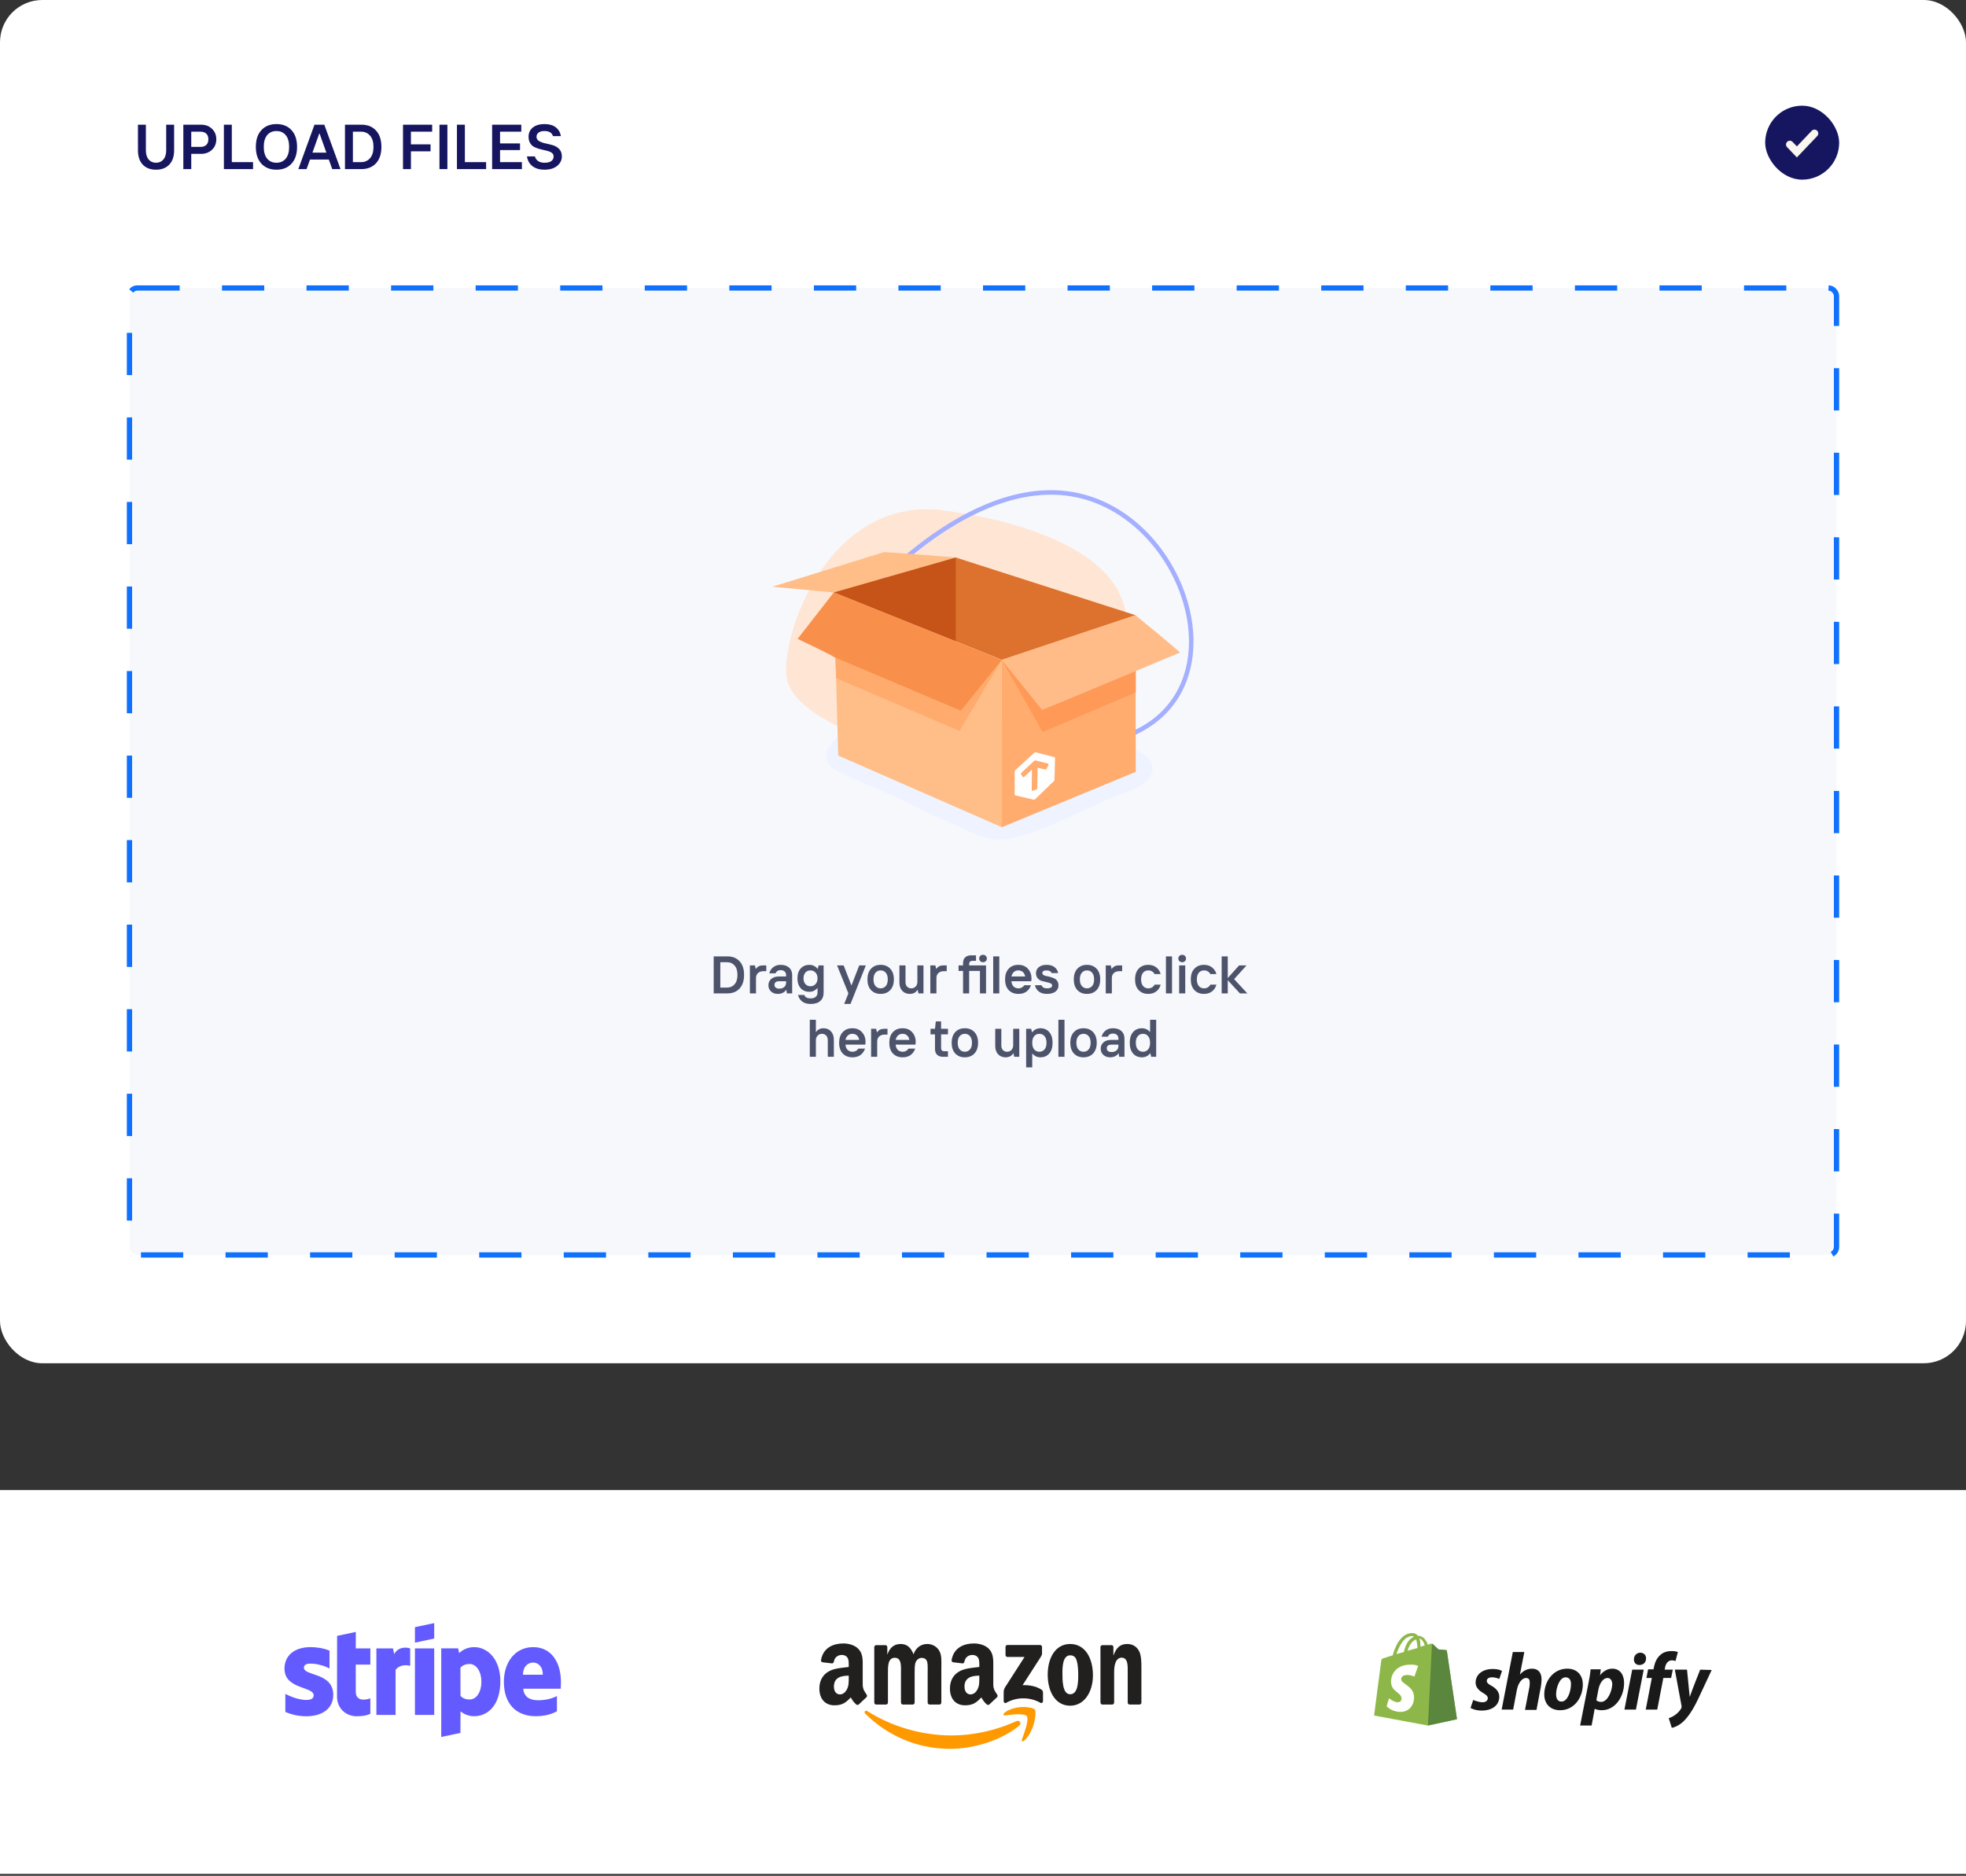 <svg width="372" height="355" viewBox="0 0 372 355" fill="none" xmlns="http://www.w3.org/2000/svg">
<rect x="0" y="0" width="372" height="355" fill="#333333" stroke="none"/>
<rect width="372" height="258" rx="8" fill="white"/>
<path d="M29.525 32.117C28.463 32.117 27.627 31.799 27.018 31.162C26.408 30.521 26.104 29.617 26.104 28.449V23.598H27.604V28.449C27.604 29.191 27.777 29.77 28.125 30.184C28.477 30.594 28.943 30.799 29.525 30.799C30.1 30.799 30.562 30.594 30.914 30.184C31.27 29.77 31.447 29.191 31.447 28.449V23.598H32.947V28.449C32.947 29.609 32.641 30.512 32.027 31.156C31.414 31.797 30.58 32.117 29.525 32.117ZM34.688 32V23.598H38.057C38.889 23.598 39.574 23.857 40.113 24.377C40.656 24.893 40.928 25.555 40.928 26.363C40.928 27.168 40.656 27.828 40.113 28.344C39.574 28.859 38.889 29.117 38.057 29.117H36.188V32H34.688ZM36.188 27.799H37.928C38.408 27.799 38.777 27.674 39.035 27.424C39.297 27.17 39.428 26.816 39.428 26.363C39.428 25.906 39.297 25.553 39.035 25.303C38.773 25.049 38.404 24.922 37.928 24.922H36.188V27.799ZM42.363 32V23.598H43.863V30.682H47.883V32H42.363ZM55.154 30.98C54.451 31.738 53.504 32.117 52.312 32.117C51.121 32.117 50.172 31.738 49.465 30.98C48.762 30.219 48.41 29.158 48.41 27.799C48.41 26.439 48.762 25.381 49.465 24.623C50.172 23.861 51.121 23.48 52.312 23.48C53.504 23.48 54.451 23.861 55.154 24.623C55.857 25.381 56.209 26.439 56.209 27.799C56.209 29.158 55.857 30.219 55.154 30.98ZM50.555 30.025C50.988 30.541 51.572 30.799 52.307 30.799C53.045 30.799 53.629 30.541 54.059 30.025C54.492 29.51 54.709 28.768 54.709 27.799C54.709 26.83 54.492 26.088 54.059 25.572C53.629 25.057 53.045 24.799 52.307 24.799C51.572 24.799 50.988 25.057 50.555 25.572C50.125 26.088 49.91 26.83 49.91 27.799C49.91 28.768 50.125 29.51 50.555 30.025ZM56.449 32L59.508 23.598H61.365L64.43 32H62.865L62.221 30.201H58.658L58.008 32H56.449ZM59.121 28.883H61.752L60.469 25.279H60.41L59.121 28.883ZM65.273 32V23.598H68.391C69.551 23.598 70.471 23.967 71.15 24.705C71.83 25.439 72.17 26.471 72.17 27.799C72.17 29.127 71.83 30.16 71.15 30.898C70.471 31.633 69.551 32 68.391 32H65.273ZM66.773 30.682H68.332C69.019 30.682 69.58 30.434 70.014 29.938C70.451 29.441 70.67 28.73 70.67 27.805C70.67 26.875 70.451 26.162 70.014 25.666C69.58 25.17 69.019 24.922 68.332 24.922H66.773V30.682ZM76.254 32V23.598H81.773V24.922H77.754V27.318H81.469V28.643H77.754V32H76.254ZM83.156 32V23.598H84.656V32H83.156ZM86.461 32V23.598H87.961V30.682H91.981V32H86.461ZM93.117 32V23.598H98.637V24.922H94.617V27.143H98.397V28.402H94.617V30.682H98.754V32H93.117ZM103.014 32.117C102.104 32.117 101.355 31.898 100.77 31.461C100.184 31.02 99.83 30.398 99.709 29.598H101.209C101.307 29.973 101.514 30.268 101.83 30.482C102.146 30.693 102.541 30.799 103.014 30.799C103.6 30.799 104.035 30.693 104.32 30.482C104.609 30.271 104.754 29.977 104.754 29.598C104.754 29.352 104.664 29.148 104.484 28.988C104.309 28.828 104.082 28.707 103.805 28.625C103.531 28.539 103.227 28.463 102.891 28.396C102.555 28.326 102.217 28.24 101.877 28.139C101.537 28.033 101.229 27.9 100.951 27.74C100.678 27.58 100.453 27.342 100.277 27.025C100.102 26.709 100.014 26.328 100.014 25.883C100.014 25.141 100.285 24.555 100.828 24.125C101.371 23.695 102.1 23.48 103.014 23.48C103.916 23.48 104.631 23.684 105.158 24.09C105.686 24.492 106.01 25.049 106.131 25.76H104.631C104.439 25.119 103.9 24.799 103.014 24.799C102.525 24.799 102.152 24.9 101.895 25.104C101.641 25.303 101.514 25.562 101.514 25.883C101.514 26.234 101.678 26.506 102.006 26.697C102.334 26.889 102.732 27.035 103.201 27.137C103.674 27.234 104.146 27.352 104.619 27.488C105.092 27.625 105.492 27.867 105.82 28.215C106.148 28.562 106.312 29.023 106.312 29.598C106.312 30.316 106.016 30.916 105.422 31.396C104.832 31.877 104.029 32.117 103.014 32.117Z" fill="#161660"/>
<rect x="334" y="20" width="14" height="14" rx="7" fill="#161660"/>
<path d="M338.664 27.35L339.997 28.75L343.331 25.25" stroke="#F9F7F0" stroke-width="1.44" stroke-linecap="round"/>
<rect x="24.5" y="54.5" width="323" height="183" rx="1.5" fill="#F7F8FC"/>
<rect x="24.5" y="54.5" width="323" height="183" rx="1.5" stroke="#1171FF" stroke-dasharray="8 8"/>
<g clip-path="url(#clip0_6335_60096)">
<path d="M165.866 140.451C165.866 140.451 150.919 135.836 149.006 128.921C147.094 122.007 156.093 93.542 178.704 96.619C201.315 99.695 222.759 109.771 208.585 130.107C194.411 150.442 172.194 140.649 165.866 140.451Z" fill="#FFE5D3"/>
<path d="M163.312 113.44C163.312 113.44 184.868 87.869 205.735 94.206C226.616 100.556 235.334 134.848 209.278 140.437" stroke="#A4B0FF" stroke-width="0.857" stroke-miterlimit="10"/>
<path d="M160.918 136.979C160.159 137.262 157.234 140.761 156.784 141.439C156.124 142.412 156.447 144.233 157.234 145.108C158.022 145.969 165.095 148.932 166.177 149.37C170.607 151.162 175.866 154.168 180.309 155.946C183.276 157.146 186.384 159.192 189.576 158.895C191.361 158.74 194.258 157.95 195.931 157.329C202.189 155.029 207.251 152.065 213.522 149.751C215.674 148.961 218.247 147.549 218.078 145.249C217.909 143.104 215.449 142.046 213.382 141.467C205.845 139.407 196.62 136.09 188.76 136.231C181.364 136.358 167.78 134.397 160.918 136.979Z" fill="#EEF3FF"/>
<path d="M157.772 112.128L180.847 105.509L214.862 116.432L189.565 124.885L157.772 112.128Z" fill="#DD722F"/>
<path d="M157.825 112.128L146.14 111.041L167.218 104.507C167.513 104.409 180.843 105.509 180.843 105.509L157.825 112.128Z" fill="#FFBD88"/>
<path d="M180.847 105.509V121.385L157.772 112.128L180.847 105.509Z" fill="#C65318"/>
<path d="M189.565 124.885V156.553L158.602 142.991L157.772 112.128L189.565 124.885Z" fill="#FFBE87"/>
<path d="M189.562 124.885V156.553L214.9 146.068L214.858 116.432L189.562 124.885Z" fill="#FFAC6E"/>
<path d="M158.199 128.343L181.569 138.334L189.556 124.885L157.89 119.325L158.199 128.343Z" fill="#FFAB6E"/>
<path d="M157.769 112.128L150.921 120.906C157.684 124.109 157.727 124.293 157.867 124.363L181.645 134.425C181.744 134.467 181.856 134.439 181.926 134.355L189.548 124.899L157.769 112.128Z" fill="#F88F4A"/>
<path d="M189.562 124.885L197.281 138.532L214.914 131.038L214.9 121.696L189.562 124.885Z" fill="#FF9957"/>
<path d="M214.856 116.432C214.856 116.432 223.42 123.432 223.251 123.502C223.251 123.502 197.238 134.425 197.167 134.34L189.546 124.885L214.856 116.432Z" fill="#FFBC88"/>
<path d="M199.494 143.288L195.95 142.37C195.88 142.356 195.782 142.384 195.711 142.455L192.126 145.743C192.055 145.814 191.999 145.912 191.999 146.011V150.344C191.999 150.428 192.041 150.499 192.126 150.527L195.613 151.346C195.683 151.36 195.782 151.331 195.852 151.261L199.395 147.846C199.466 147.775 199.522 147.676 199.522 147.592L199.634 143.457C199.62 143.372 199.578 143.302 199.494 143.288ZM198.369 144.812L198.074 145.418C198.003 145.56 197.863 145.644 197.736 145.63L196.33 145.277L196.274 149.102C196.274 149.243 196.161 149.384 196.035 149.44L195.458 149.652C195.332 149.694 195.219 149.624 195.219 149.497L195.261 145.644L193.841 146.985C193.729 147.098 193.574 147.098 193.518 147.013L193.222 146.59C193.152 146.491 193.194 146.322 193.307 146.209L195.683 143.993C195.753 143.923 195.852 143.894 195.922 143.908L198.27 144.501C198.397 144.529 198.439 144.671 198.369 144.812Z" fill="white"/>
</g>
<path d="M135.043 188V180.998H137.641C138.607 180.998 139.374 181.306 139.94 181.921C140.507 182.533 140.79 183.392 140.79 184.499C140.79 185.606 140.507 186.467 139.94 187.082C139.374 187.694 138.607 188 137.641 188H135.043ZM136.293 186.901H137.592C138.165 186.901 138.632 186.695 138.993 186.281C139.358 185.868 139.54 185.275 139.54 184.504C139.54 183.729 139.358 183.135 138.993 182.722C138.632 182.308 138.165 182.102 137.592 182.102H136.293V186.901ZM141.894 188V182.702H142.846L142.992 183.352H143.046C143.332 182.919 143.765 182.702 144.345 182.702H144.994V183.801H144.442C144.016 183.801 143.676 183.918 143.422 184.152C143.171 184.383 143.046 184.699 143.046 185.1V188H141.894ZM147.445 187.102C147.846 187.102 148.161 186.999 148.393 186.794C148.627 186.586 148.744 186.304 148.744 185.949V185.7H147.445C146.846 185.7 146.545 185.933 146.542 186.398C146.542 186.604 146.618 186.773 146.771 186.906C146.928 187.036 147.152 187.102 147.445 187.102ZM147.191 188.098C146.651 188.098 146.216 187.943 145.888 187.634C145.559 187.325 145.395 186.931 145.395 186.452C145.395 185.98 145.57 185.588 145.922 185.275C146.277 184.96 146.767 184.802 147.392 184.802H148.744V184.548C148.744 184.248 148.65 184.016 148.461 183.85C148.275 183.684 148.02 183.601 147.694 183.601C147.44 183.601 147.232 183.659 147.069 183.776C146.907 183.894 146.798 184.035 146.742 184.201H145.561C145.681 183.729 145.928 183.345 146.303 183.049C146.677 182.749 147.141 182.6 147.694 182.6C148.388 182.6 148.926 182.774 149.311 183.122C149.698 183.467 149.892 183.942 149.892 184.548V188H148.891L148.793 187.351H148.744C148.63 187.549 148.435 187.723 148.158 187.873C147.882 188.023 147.559 188.098 147.191 188.098ZM153.393 190.002C152.12 190.002 151.319 189.434 150.99 188.298H152.191C152.338 188.731 152.738 188.949 153.393 188.952C153.793 188.952 154.109 188.854 154.34 188.659C154.574 188.467 154.691 188.197 154.691 187.849V186.999H154.643C154.503 187.191 154.299 187.357 154.032 187.497C153.765 187.634 153.469 187.702 153.144 187.702C152.476 187.702 151.934 187.479 151.518 187.033C151.101 186.584 150.893 185.957 150.893 185.153C150.893 184.346 151.101 183.719 151.518 183.273C151.934 182.824 152.476 182.6 153.144 182.6C153.476 182.6 153.777 182.67 154.047 182.81C154.317 182.95 154.532 183.13 154.691 183.352H154.74L154.892 182.702H155.844V187.849C155.844 188.529 155.634 189.058 155.214 189.436C154.794 189.813 154.187 190.002 153.393 190.002ZM153.354 186.652C153.734 186.652 154.052 186.517 154.306 186.247C154.563 185.977 154.691 185.612 154.691 185.153C154.691 184.691 154.563 184.325 154.306 184.055C154.049 183.785 153.726 183.649 153.339 183.649C152.955 183.649 152.642 183.783 152.401 184.05C152.16 184.317 152.04 184.685 152.04 185.153C152.04 185.619 152.162 185.985 152.406 186.252C152.65 186.519 152.966 186.652 153.354 186.652ZM159.73 190.002L160.531 188L158.383 182.702H159.633L161.083 186.452H161.132L162.582 182.702H163.832L160.932 190.002H159.73ZM168.451 187.37C167.999 187.855 167.392 188.098 166.63 188.098C165.871 188.098 165.266 187.855 164.813 187.37C164.361 186.882 164.135 186.208 164.135 185.349C164.135 184.489 164.361 183.817 164.813 183.332C165.266 182.844 165.871 182.6 166.63 182.6C167.392 182.6 167.999 182.844 168.451 183.332C168.907 183.817 169.135 184.489 169.135 185.349C169.135 186.208 168.907 186.882 168.451 187.37ZM165.663 186.613C165.917 186.903 166.241 187.048 166.635 187.048C167.029 187.048 167.351 186.903 167.602 186.613C167.855 186.324 167.982 185.902 167.982 185.349C167.982 184.795 167.855 184.374 167.602 184.084C167.351 183.794 167.029 183.649 166.635 183.649C166.241 183.649 165.917 183.794 165.663 184.084C165.409 184.374 165.282 184.795 165.282 185.349C165.282 185.902 165.409 186.324 165.663 186.613ZM172.133 188.098C171.553 188.098 171.083 187.902 170.722 187.512C170.364 187.118 170.185 186.597 170.185 185.949V182.702H171.337V185.852C171.337 186.226 171.438 186.519 171.64 186.73C171.845 186.942 172.11 187.048 172.436 187.048C172.774 187.048 173.049 186.932 173.261 186.701C173.476 186.467 173.583 186.177 173.583 185.832V182.702H174.735V188H173.783L173.637 187.351H173.583C173.284 187.849 172.8 188.098 172.133 188.098ZM176.034 188V182.702H176.986L177.133 183.352H177.187C177.473 182.919 177.906 182.702 178.485 182.702H179.135V183.801H178.583C178.157 183.801 177.816 183.918 177.562 184.152C177.312 184.383 177.187 184.699 177.187 185.1V188H176.034ZM182.226 188V183.752H181.376V182.702H182.226V182.248C182.226 181.796 182.361 181.441 182.631 181.184C182.901 180.926 183.282 180.798 183.773 180.798H184.677V181.848H183.925C183.759 181.848 183.625 181.901 183.524 182.009C183.427 182.116 183.378 182.246 183.378 182.399V182.702H186.576V188H185.424V183.752H183.378V188H182.226ZM185.995 182.102C185.79 182.102 185.619 182.035 185.482 181.901C185.346 181.768 185.277 181.602 185.277 181.403C185.277 181.201 185.346 181.034 185.482 180.9C185.619 180.767 185.79 180.7 185.995 180.7C186.21 180.7 186.386 180.767 186.522 180.9C186.659 181.034 186.728 181.201 186.728 181.403C186.728 181.602 186.659 181.768 186.522 181.901C186.386 182.035 186.21 182.102 185.995 182.102ZM187.929 188V180.998H189.081V188H187.929ZM192.719 188.098C191.938 188.098 191.319 187.857 190.863 187.375C190.408 186.893 190.18 186.218 190.18 185.349C190.18 184.489 190.406 183.817 190.858 183.332C191.311 182.844 191.918 182.6 192.68 182.6C193.454 182.6 194.065 182.85 194.511 183.352C194.957 183.85 195.18 184.466 195.18 185.202L195.131 185.7H191.381C191.407 186.107 191.539 186.434 191.776 186.682C192.017 186.926 192.335 187.048 192.729 187.048C193.174 187.048 193.541 186.849 193.827 186.452H195.077C194.918 186.94 194.639 187.338 194.242 187.644C193.845 187.946 193.337 188.098 192.719 188.098ZM191.381 184.802H193.979C193.926 184.463 193.786 184.187 193.559 183.972C193.334 183.757 193.041 183.649 192.68 183.649C192.341 183.649 192.06 183.752 191.835 183.957C191.614 184.159 191.462 184.44 191.381 184.802ZM198.08 188.098C197.452 188.098 196.946 187.948 196.562 187.648C196.181 187.349 195.937 186.95 195.829 186.452H197.079C197.131 186.631 197.243 186.776 197.416 186.887C197.592 186.994 197.813 187.048 198.08 187.048C198.747 187.048 199.081 186.866 199.081 186.501C199.081 186.322 198.975 186.185 198.764 186.091C198.555 185.996 198.303 185.922 198.007 185.866C197.711 185.808 197.411 185.734 197.108 185.646C196.809 185.555 196.553 185.384 196.342 185.134C196.133 184.883 196.029 184.556 196.029 184.152C196.029 183.706 196.205 183.337 196.557 183.044C196.911 182.748 197.401 182.6 198.026 182.6C198.655 182.6 199.153 182.74 199.521 183.02C199.888 183.299 200.124 183.677 200.229 184.152H198.979C198.845 183.82 198.529 183.653 198.031 183.649C197.497 183.649 197.23 183.817 197.23 184.152C197.23 184.305 197.305 184.431 197.455 184.528C197.605 184.623 197.792 184.689 198.017 184.729C198.244 184.764 198.49 184.821 198.754 184.899C199.018 184.974 199.262 185.062 199.486 185.163C199.714 185.261 199.903 185.425 200.053 185.656C200.206 185.884 200.282 186.166 200.282 186.501C200.282 186.973 200.095 187.357 199.721 187.653C199.346 187.95 198.799 188.098 198.08 188.098ZM207.494 187.37C207.042 187.855 206.435 188.098 205.673 188.098C204.914 188.098 204.309 187.855 203.856 187.37C203.404 186.882 203.178 186.208 203.178 185.349C203.178 184.489 203.404 183.817 203.856 183.332C204.309 182.844 204.914 182.6 205.673 182.6C206.435 182.6 207.042 182.844 207.494 183.332C207.95 183.817 208.178 184.489 208.178 185.349C208.178 186.208 207.95 186.882 207.494 187.37ZM204.706 186.613C204.96 186.903 205.284 187.048 205.678 187.048C206.072 187.048 206.394 186.903 206.645 186.613C206.898 186.324 207.025 185.902 207.025 185.349C207.025 184.795 206.898 184.374 206.645 184.084C206.394 183.794 206.072 183.649 205.678 183.649C205.284 183.649 204.96 183.794 204.706 184.084C204.452 184.374 204.325 184.795 204.325 185.349C204.325 185.902 204.452 186.324 204.706 186.613ZM209.228 188V182.702H210.18L210.326 183.352H210.38C210.666 182.919 211.099 182.702 211.679 182.702H212.328V183.801H211.776C211.35 183.801 211.01 183.918 210.756 184.152C210.505 184.383 210.38 184.699 210.38 185.1V188H209.228ZM217.27 188.098C216.511 188.098 215.904 187.855 215.448 187.37C214.996 186.882 214.77 186.208 214.77 185.349C214.77 184.489 214.996 183.817 215.448 183.332C215.901 182.844 216.508 182.6 217.27 182.6C217.888 182.6 218.401 182.766 218.808 183.098C219.215 183.426 219.485 183.843 219.618 184.348H218.471C218.21 183.882 217.81 183.649 217.27 183.649C216.863 183.649 216.535 183.798 216.288 184.094C216.041 184.39 215.917 184.808 215.917 185.349C215.917 185.889 216.041 186.307 216.288 186.604C216.535 186.9 216.863 187.048 217.27 187.048C217.81 187.048 218.21 186.815 218.471 186.35H219.618C219.485 186.857 219.215 187.276 218.808 187.604C218.401 187.933 217.888 188.098 217.27 188.098ZM220.614 188V180.998H221.767V188H220.614ZM223.114 188V182.702H224.267V188H223.114ZM223.686 182.102C223.48 182.102 223.308 182.035 223.168 181.901C223.031 181.768 222.963 181.602 222.963 181.403C222.963 181.201 223.031 181.034 223.168 180.9C223.305 180.767 223.477 180.7 223.686 180.7C223.9 180.7 224.075 180.767 224.208 180.9C224.345 181.034 224.413 181.201 224.413 181.403C224.413 181.602 224.345 181.768 224.208 181.901C224.075 182.035 223.9 182.102 223.686 182.102ZM227.816 188.098C227.058 188.098 226.451 187.855 225.995 187.37C225.543 186.882 225.316 186.208 225.316 185.349C225.316 184.489 225.543 183.817 225.995 183.332C226.448 182.844 227.055 182.6 227.816 182.6C228.435 182.6 228.948 182.766 229.354 183.098C229.761 183.426 230.032 183.843 230.165 184.348H229.018C228.757 183.882 228.357 183.649 227.816 183.649C227.41 183.649 227.082 183.798 226.835 184.094C226.588 184.39 226.464 184.808 226.464 185.349C226.464 185.889 226.588 186.307 226.835 186.604C227.082 186.9 227.41 187.048 227.816 187.048C228.357 187.048 228.757 186.815 229.018 186.35H230.165C230.032 186.857 229.761 187.276 229.354 187.604C228.948 187.933 228.435 188.098 227.816 188.098ZM231.161 188V180.998H232.313V185.1L234.462 182.702H235.863L233.515 185.3L236.015 188H234.613L232.313 185.5V188H231.161ZM153.227 200V192.998H154.379V195.298H154.428C154.74 194.832 155.207 194.6 155.829 194.6C156.409 194.6 156.877 194.797 157.235 195.19C157.597 195.584 157.777 196.104 157.777 196.748V200H156.63V196.851C156.63 196.476 156.527 196.183 156.322 195.972C156.12 195.757 155.855 195.649 155.526 195.649C155.188 195.649 154.911 195.767 154.696 196.001C154.485 196.232 154.379 196.522 154.379 196.87V200H153.227ZM161.317 200.098C160.536 200.098 159.918 199.857 159.462 199.375C159.006 198.893 158.778 198.218 158.778 197.349C158.778 196.489 159.005 195.817 159.457 195.332C159.91 194.844 160.517 194.6 161.278 194.6C162.053 194.6 162.663 194.85 163.109 195.352C163.555 195.85 163.778 196.466 163.778 197.202L163.729 197.7H159.979C160.006 198.107 160.137 198.434 160.375 198.682C160.616 198.926 160.933 199.048 161.327 199.048C161.773 199.048 162.139 198.849 162.426 198.452H163.676C163.516 198.94 163.238 199.338 162.841 199.644C162.444 199.946 161.936 200.098 161.317 200.098ZM159.979 196.802H162.577C162.525 196.463 162.385 196.187 162.157 195.972C161.933 195.757 161.64 195.649 161.278 195.649C160.94 195.649 160.658 195.752 160.434 195.957C160.212 196.159 160.061 196.44 159.979 196.802ZM164.828 200V194.702H165.78L165.927 195.352H165.98C166.267 194.919 166.7 194.702 167.279 194.702H167.929V195.801H167.377C166.951 195.801 166.61 195.918 166.356 196.152C166.106 196.383 165.98 196.699 165.98 197.1V200H164.828ZM170.81 200.098C170.028 200.098 169.41 199.857 168.954 199.375C168.498 198.893 168.271 198.218 168.271 197.349C168.271 196.489 168.497 195.817 168.949 195.332C169.402 194.844 170.009 194.6 170.771 194.6C171.545 194.6 172.156 194.85 172.602 195.352C173.048 195.85 173.271 196.466 173.271 197.202L173.222 197.7H169.472C169.498 198.107 169.63 198.434 169.867 198.682C170.108 198.926 170.425 199.048 170.819 199.048C171.265 199.048 171.632 198.849 171.918 198.452H173.168C173.008 198.94 172.73 199.338 172.333 199.644C171.936 199.946 171.428 200.098 170.81 200.098ZM169.472 196.802H172.069C172.017 196.463 171.877 196.187 171.649 195.972C171.425 195.757 171.132 195.649 170.771 195.649C170.432 195.649 170.15 195.752 169.926 195.957C169.704 196.159 169.553 196.44 169.472 196.802ZM178.417 200C177.945 200 177.577 199.871 177.313 199.614C177.05 199.357 176.918 199.002 176.918 198.55V195.752H176.068V194.702H176.918L177.069 193.301H178.07V194.702H179.369V195.752H178.07V198.398C178.07 198.551 178.119 198.682 178.217 198.789C178.318 198.896 178.451 198.95 178.617 198.95H179.369V200H178.417ZM184.384 199.37C183.931 199.855 183.324 200.098 182.562 200.098C181.804 200.098 181.199 199.855 180.746 199.37C180.294 198.882 180.067 198.208 180.067 197.349C180.067 196.489 180.294 195.817 180.746 195.332C181.199 194.844 181.804 194.6 182.562 194.6C183.324 194.6 183.931 194.844 184.384 195.332C184.84 195.817 185.067 196.489 185.067 197.349C185.067 198.208 184.84 198.882 184.384 199.37ZM181.596 198.613C181.85 198.903 182.174 199.048 182.567 199.048C182.961 199.048 183.284 198.903 183.534 198.613C183.788 198.324 183.915 197.902 183.915 197.349C183.915 196.795 183.788 196.374 183.534 196.084C183.284 195.794 182.961 195.649 182.567 195.649C182.174 195.649 181.85 195.794 181.596 196.084C181.342 196.374 181.215 196.795 181.215 197.349C181.215 197.902 181.342 198.324 181.596 198.613ZM190.263 200.098C189.683 200.098 189.213 199.902 188.852 199.512C188.493 199.118 188.314 198.597 188.314 197.949V194.702H189.467V197.852C189.467 198.226 189.568 198.519 189.77 198.73C189.975 198.942 190.24 199.048 190.565 199.048C190.904 199.048 191.179 198.932 191.391 198.701C191.605 198.467 191.713 198.177 191.713 197.832V194.702H192.865V200H191.913L191.767 199.351H191.713C191.413 199.849 190.93 200.098 190.263 200.098ZM194.164 202.002V194.702H195.116L195.263 195.352H195.316C195.476 195.13 195.691 194.95 195.961 194.81C196.231 194.67 196.532 194.6 196.864 194.6C197.558 194.6 198.114 194.84 198.534 195.322C198.954 195.801 199.164 196.478 199.164 197.354C199.164 198.226 198.954 198.901 198.534 199.38C198.114 199.858 197.558 200.098 196.864 200.098C196.526 200.098 196.221 200.026 195.951 199.883C195.681 199.74 195.486 199.578 195.365 199.399H195.316V202.002H194.164ZM195.692 198.613C195.946 198.903 196.27 199.048 196.664 199.048C197.058 199.048 197.382 198.903 197.636 198.613C197.89 198.324 198.017 197.902 198.017 197.349C198.017 196.795 197.89 196.374 197.636 196.084C197.382 195.794 197.058 195.649 196.664 195.649C196.27 195.649 195.946 195.794 195.692 196.084C195.442 196.374 195.316 196.795 195.316 197.349C195.316 197.902 195.442 198.324 195.692 198.613ZM200.268 200V192.998H201.42V200H200.268ZM206.835 199.37C206.382 199.855 205.775 200.098 205.014 200.098C204.255 200.098 203.65 199.855 203.197 199.37C202.745 198.882 202.519 198.208 202.519 197.349C202.519 196.489 202.745 195.817 203.197 195.332C203.65 194.844 204.255 194.6 205.014 194.6C205.775 194.6 206.382 194.844 206.835 195.332C207.291 195.817 207.519 196.489 207.519 197.349C207.519 198.208 207.291 198.882 206.835 199.37ZM204.047 198.613C204.301 198.903 204.625 199.048 205.019 199.048C205.412 199.048 205.735 198.903 205.985 198.613C206.239 198.324 206.366 197.902 206.366 197.349C206.366 196.795 206.239 196.374 205.985 196.084C205.735 195.794 205.412 195.649 205.019 195.649C204.625 195.649 204.301 195.794 204.047 196.084C203.793 196.374 203.666 196.795 203.666 197.349C203.666 197.902 203.793 198.324 204.047 198.613ZM210.321 199.102C210.722 199.102 211.037 198.999 211.269 198.794C211.503 198.586 211.62 198.304 211.62 197.949V197.7H210.321C209.722 197.7 209.421 197.933 209.418 198.398C209.418 198.604 209.494 198.773 209.647 198.906C209.804 199.036 210.028 199.102 210.321 199.102ZM210.067 200.098C209.527 200.098 209.092 199.943 208.764 199.634C208.435 199.325 208.271 198.931 208.271 198.452C208.271 197.98 208.446 197.588 208.798 197.275C209.153 196.96 209.643 196.802 210.268 196.802H211.62V196.548C211.62 196.248 211.526 196.016 211.337 195.85C211.151 195.684 210.896 195.601 210.57 195.601C210.316 195.601 210.108 195.659 209.945 195.776C209.783 195.894 209.674 196.035 209.618 196.201H208.437C208.557 195.729 208.804 195.345 209.179 195.049C209.553 194.749 210.017 194.6 210.57 194.6C211.264 194.6 211.802 194.774 212.187 195.122C212.574 195.467 212.768 195.942 212.768 196.548V200H211.767L211.669 199.351H211.62C211.506 199.549 211.311 199.723 211.034 199.873C210.757 200.023 210.435 200.098 210.067 200.098ZM215.297 198.613C215.551 198.903 215.875 199.048 216.269 199.048C216.662 199.048 216.985 198.903 217.235 198.613C217.489 198.324 217.616 197.902 217.616 197.349C217.616 196.795 217.489 196.374 217.235 196.084C216.985 195.794 216.662 195.649 216.269 195.649C215.875 195.649 215.551 195.794 215.297 196.084C215.043 196.374 214.916 196.795 214.916 197.349C214.916 197.902 215.043 198.324 215.297 198.613ZM216.068 200.098C215.375 200.098 214.818 199.858 214.398 199.38C213.979 198.901 213.769 198.226 213.769 197.354C213.769 196.478 213.979 195.801 214.398 195.322C214.818 194.84 215.375 194.6 216.068 194.6C216.407 194.6 216.711 194.671 216.981 194.814C217.252 194.958 217.447 195.119 217.567 195.298H217.616V192.998H218.769V200H217.816L217.67 199.351H217.616C217.457 199.572 217.242 199.753 216.972 199.893C216.701 200.029 216.4 200.098 216.068 200.098Z" fill="#4C536B"/>
<rect width="372" height="72.64" transform="translate(0 282)" fill="white"/>
<g clip-path="url(#clip1_6335_60096)">
<rect x="48" y="294" width="64" height="48.64" rx="1.695" fill="white"/>
<path fill-rule="evenodd" clip-rule="evenodd" d="M106.138 318.309C106.138 314.627 104.336 311.722 100.892 311.722C97.434 311.722 95.342 314.627 95.342 318.28C95.342 322.609 97.812 324.795 101.357 324.795C103.086 324.795 104.394 324.407 105.382 323.86V320.984C104.394 321.473 103.261 321.775 101.822 321.775C100.413 321.775 99.163 321.286 99.003 319.589H106.108C106.108 319.402 106.138 318.654 106.138 318.309ZM98.96 316.942C98.96 315.317 99.962 314.641 100.878 314.641C101.764 314.641 102.708 315.317 102.708 316.942H98.96Z" fill="#635BFF"/>
<path fill-rule="evenodd" clip-rule="evenodd" d="M89.723 311.722C88.299 311.722 87.383 312.383 86.875 312.844L86.686 311.952H83.489V328.721L87.122 327.959L87.136 323.889C87.659 324.263 88.429 324.795 89.708 324.795C92.309 324.795 94.677 322.724 94.677 318.165C94.663 313.994 92.265 311.722 89.723 311.722ZM88.851 321.631C87.993 321.631 87.485 321.329 87.136 320.955L87.122 315.619C87.499 315.202 88.023 314.915 88.851 314.915C90.173 314.915 91.088 316.382 91.088 318.266C91.088 320.193 90.188 321.631 88.851 321.631Z" fill="#635BFF"/>
<path fill-rule="evenodd" clip-rule="evenodd" d="M78.512 310.873L82.159 310.097V307.177L78.512 307.939V310.873Z" fill="#635BFF"/>
<path d="M82.159 311.967H78.512V324.551H82.159V311.967Z" fill="#635BFF"/>
<path fill-rule="evenodd" clip-rule="evenodd" d="M74.59 313.031L74.358 311.966H71.219V324.551H74.852V316.022C75.709 314.915 77.162 315.116 77.612 315.274V311.966C77.147 311.794 75.447 311.477 74.59 313.031Z" fill="#635BFF"/>
<path fill-rule="evenodd" clip-rule="evenodd" d="M67.33 308.845L63.785 309.593L63.77 321.113C63.77 323.242 65.383 324.81 67.533 324.81C68.725 324.81 69.597 324.594 70.076 324.335V321.415C69.611 321.602 67.315 322.264 67.315 320.135V315.03H70.076V311.966H67.315L67.33 308.845Z" fill="#635BFF"/>
<path fill-rule="evenodd" clip-rule="evenodd" d="M57.508 315.619C57.508 315.058 57.973 314.843 58.743 314.843C59.847 314.843 61.242 315.173 62.347 315.763V312.383C61.141 311.909 59.949 311.722 58.743 311.722C55.794 311.722 53.832 313.246 53.832 315.792C53.832 319.761 59.353 319.128 59.353 320.84C59.353 321.501 58.772 321.717 57.959 321.717C56.752 321.717 55.212 321.228 53.992 320.567V323.99C55.343 324.565 56.709 324.809 57.959 324.809C60.981 324.809 63.059 323.328 63.059 320.754C63.044 316.468 57.508 317.23 57.508 315.619Z" fill="#635BFF"/>
</g>
<rect x="154" y="294" width="64" height="48.64" rx="1.695" fill="white"/>
<g clip-path="url(#clip2_6335_60096)">
<path d="M192.823 326.624C189.282 329.459 184.15 330.972 179.732 330.972C173.537 330.972 167.959 328.483 163.74 324.343C163.408 324.017 163.705 323.573 164.103 323.827C168.657 326.705 174.287 328.437 180.103 328.437C184.026 328.437 188.341 327.555 192.308 325.726C192.908 325.449 193.409 326.152 192.823 326.624Z" fill="#FF9900"/>
<path d="M194.299 324.795C193.848 324.167 191.308 324.499 190.167 324.646C189.82 324.692 189.767 324.363 190.08 324.127C192.103 322.58 195.424 323.026 195.811 323.545C196.198 324.066 195.71 327.682 193.809 329.408C193.517 329.673 193.238 329.532 193.368 329.18C193.795 328.022 194.753 325.426 194.299 324.795Z" fill="#FF9900"/>
<path d="M190.263 313.205V311.701C190.263 311.474 190.423 311.321 190.613 311.321H196.811C197.01 311.321 197.169 311.477 197.169 311.701V312.989C197.167 313.205 197 313.488 196.703 313.934L193.491 318.915C194.684 318.884 195.944 319.077 197.026 319.739C197.27 319.889 197.337 320.108 197.355 320.324V321.929C197.355 322.148 197.132 322.404 196.899 322.272C194.992 321.185 192.459 321.067 190.351 322.283C190.136 322.41 189.911 322.156 189.911 321.937V320.413C189.911 320.169 189.913 319.751 190.139 319.379L193.86 313.583H190.621C190.423 313.583 190.263 313.43 190.263 313.205Z" fill="#221F1F"/>
<path d="M167.651 322.589H165.765C165.585 322.574 165.441 322.427 165.428 322.24V311.727C165.428 311.517 165.59 311.35 165.792 311.35H167.55C167.733 311.359 167.879 311.511 167.892 311.701V313.076H167.927C168.385 311.748 169.247 311.128 170.409 311.128C171.589 311.128 172.326 311.748 172.857 313.076C173.313 311.748 174.35 311.128 175.461 311.128C176.252 311.128 177.116 311.483 177.644 312.278C178.241 313.162 178.119 314.447 178.119 315.574L178.116 322.208C178.116 322.419 177.954 322.589 177.753 322.589H175.87C175.681 322.574 175.53 322.41 175.53 322.208V316.637C175.53 316.193 175.567 315.087 175.477 314.666C175.337 313.96 174.915 313.761 174.369 313.761C173.912 313.761 173.435 314.093 173.241 314.623C173.048 315.153 173.066 316.04 173.066 316.637V322.208C173.066 322.419 172.905 322.589 172.703 322.589H170.82C170.629 322.574 170.481 322.41 170.481 322.208L170.478 316.637C170.478 315.464 170.656 313.738 169.316 313.738C167.961 313.738 168.014 315.421 168.014 316.637V322.208C168.014 322.419 167.852 322.589 167.651 322.589Z" fill="#221F1F"/>
<path d="M202.489 311.128C205.287 311.128 206.801 313.738 206.801 317.057C206.801 320.264 205.128 322.808 202.489 322.808C199.741 322.808 198.246 320.197 198.246 316.945C198.246 313.672 199.76 311.128 202.489 311.128ZM202.505 313.274C201.115 313.274 201.028 315.332 201.028 316.614C201.028 317.898 201.009 320.641 202.489 320.641C203.95 320.641 204.019 318.429 204.019 317.08C204.019 316.193 203.985 315.133 203.738 314.291C203.526 313.56 203.104 313.274 202.505 313.274Z" fill="#221F1F"/>
<path d="M210.445 322.589H208.568C208.379 322.574 208.228 322.41 208.228 322.208L208.226 311.693C208.241 311.5 208.398 311.35 208.589 311.35H210.337C210.501 311.359 210.636 311.48 210.673 311.644V313.251H210.708C211.236 311.814 211.976 311.128 213.278 311.128C214.124 311.128 214.949 311.459 215.479 312.367C215.972 313.208 215.972 314.623 215.972 315.64V322.257C215.951 322.442 215.795 322.589 215.609 322.589H213.718C213.546 322.574 213.403 322.436 213.384 322.257V316.547C213.384 315.398 213.506 313.715 212.204 313.715C211.745 313.715 211.323 314.049 211.114 314.557C210.849 315.199 210.814 315.839 210.814 316.547V322.208C210.811 322.419 210.647 322.589 210.445 322.589Z" fill="#221F1F"/>
<path d="M185.3 317.567V317.123C183.937 317.123 182.497 317.44 182.497 319.186C182.497 320.07 182.918 320.669 183.642 320.669C184.173 320.669 184.647 320.315 184.947 319.739C185.318 319.03 185.3 318.365 185.3 317.567ZM187.201 322.559C187.077 322.68 186.896 322.689 186.756 322.608C186.13 322.044 186.019 321.782 185.674 321.243C184.639 322.389 183.907 322.732 182.566 322.732C180.98 322.732 179.744 321.669 179.744 319.54C179.744 317.878 180.574 316.746 181.754 316.192C182.778 315.703 184.207 315.616 185.3 315.481V315.216C185.3 314.729 185.334 314.153 185.072 313.732C184.841 313.355 184.401 313.199 184.014 313.199C183.295 313.199 182.653 313.6 182.497 314.429C182.465 314.614 182.34 314.795 182.17 314.804L180.34 314.591C180.187 314.553 180.017 314.418 180.059 314.161C180.481 311.753 182.483 311.027 184.276 311.027C185.194 311.027 186.393 311.292 187.117 312.047C188.034 312.977 187.947 314.219 187.947 315.57V318.762C187.947 319.722 188.313 320.142 188.657 320.661C188.779 320.845 188.806 321.067 188.652 321.205C188.268 321.554 187.583 322.202 187.207 322.565L187.201 322.559Z" fill="#221F1F"/>
<path d="M160.594 317.567V317.123C159.231 317.123 157.79 317.44 157.79 319.186C157.79 320.07 158.212 320.67 158.936 320.67C159.467 320.67 159.941 320.315 160.241 319.739C160.612 319.03 160.594 318.365 160.594 317.567ZM162.495 322.56C162.371 322.681 162.19 322.689 162.05 322.609C161.424 322.044 161.313 321.782 160.968 321.243C159.933 322.39 159.201 322.732 157.859 322.732C156.273 322.732 155.038 321.669 155.038 319.54C155.038 317.878 155.868 316.746 157.048 316.193C158.072 315.703 159.501 315.616 160.594 315.481V315.216C160.594 314.729 160.628 314.153 160.366 313.732C160.135 313.355 159.695 313.199 159.308 313.199C158.589 313.199 157.947 313.6 157.79 314.43C157.759 314.614 157.634 314.795 157.464 314.804L155.634 314.591C155.481 314.553 155.311 314.418 155.353 314.162C155.775 311.753 157.777 311.027 159.57 311.027C160.488 311.027 161.686 311.292 162.41 312.047C163.328 312.978 163.241 314.219 163.241 315.57V318.763C163.241 319.722 163.607 320.142 163.951 320.661C164.073 320.845 164.1 321.067 163.946 321.206C163.562 321.554 162.877 322.202 162.501 322.565L162.495 322.56Z" fill="#221F1F"/>
</g>
<rect x="260" y="294" width="64" height="48.64" rx="1.695" fill="white"/>
<g clip-path="url(#clip3_6335_60096)">
<path d="M267.232 309.629C267.36 309.629 267.424 309.692 267.552 309.755C266.784 310.07 266.016 310.888 265.632 312.65L264.224 313.028C264.672 311.769 265.568 309.629 267.232 309.629ZM267.936 310.259C268.064 310.636 268.192 311.077 268.192 311.769C268.192 311.832 268.192 311.832 268.192 311.895L266.336 312.399C266.72 311.077 267.36 310.511 267.936 310.259ZM269.6 311.392L268.768 311.643C268.768 311.581 268.768 311.518 268.768 311.455C268.768 310.888 268.704 310.448 268.576 310.07C269.024 310.196 269.408 310.762 269.6 311.392ZM273.76 312.399C273.76 312.336 273.696 312.273 273.632 312.273C273.504 312.273 272.16 312.147 272.16 312.147C272.16 312.147 271.2 311.203 271.072 311.14C270.944 311.014 270.752 311.077 270.688 311.077C270.688 311.077 270.496 311.14 270.176 311.266C269.856 310.385 269.28 309.567 268.32 309.567H268.256C268 309.189 267.616 309.063 267.296 309.063C264.992 309 263.904 311.832 263.52 313.28C263.008 313.406 262.496 313.595 261.92 313.783C261.408 313.909 261.408 313.972 261.344 314.413C261.28 314.727 260 324.671 260 324.671L270.176 326.56L275.68 325.364C275.68 325.364 273.76 312.525 273.76 312.399Z" fill="#8DB849"/>
<path d="M273.58 312.273C273.516 312.273 272.172 312.147 272.172 312.147C272.172 312.147 271.211 311.203 271.083 311.14C271.019 311.077 271.02 311.077 270.956 311.077L270.188 326.56L275.692 325.364C275.692 325.364 273.772 312.525 273.772 312.399C273.772 312.336 273.644 312.273 273.58 312.273Z" fill="#5A863E"/>
<path d="M268.327 315.294L267.623 317.308C267.623 317.308 267.047 316.993 266.279 316.993C265.191 316.993 265.127 317.622 265.127 317.811C265.127 318.692 267.559 319.07 267.559 321.21C267.559 322.909 266.471 323.979 264.999 323.979C263.271 323.979 262.375 322.909 262.375 322.909L262.823 321.399C262.823 321.399 263.719 322.154 264.487 322.154C264.999 322.154 265.191 321.776 265.191 321.462C265.191 320.266 263.207 320.203 263.207 318.252C263.207 316.615 264.423 315.042 266.791 315.042C267.879 314.979 268.327 315.294 268.327 315.294Z" fill="#FFFFFE"/>
<path d="M282.154 319.007C281.578 318.693 281.322 318.441 281.322 318.126C281.322 317.686 281.706 317.434 282.346 317.434C283.05 317.434 283.69 317.749 283.69 317.749L284.202 316.238C284.202 316.238 283.754 315.861 282.41 315.861C280.49 315.861 279.21 316.93 279.21 318.441C279.21 319.322 279.85 319.951 280.618 320.392C281.258 320.77 281.514 321.021 281.514 321.399C281.514 321.777 281.194 322.154 280.554 322.154C279.658 322.154 278.762 321.714 278.762 321.714L278.25 323.224C278.25 323.224 279.018 323.728 280.362 323.728C282.282 323.728 283.69 322.784 283.69 321.084C283.69 320.14 282.986 319.448 282.154 319.007ZM289.898 315.798C288.938 315.798 288.17 316.238 287.594 316.93L288.426 312.651H286.25L284.138 323.539H286.314L287.018 319.826C287.274 318.441 288.042 317.56 288.746 317.56C289.258 317.56 289.45 317.875 289.45 318.378C289.45 318.693 289.45 319.007 289.386 319.322L288.554 323.602H290.73L291.562 319.196C291.626 318.756 291.69 318.189 291.69 317.812C291.69 316.553 291.05 315.798 289.898 315.798ZM295.466 322.028C294.698 322.028 294.442 321.399 294.442 320.644C294.442 319.448 295.082 317.434 296.234 317.434C297.002 317.434 297.258 318.063 297.258 318.693C297.258 320.077 296.618 322.028 295.466 322.028ZM296.554 315.798C293.93 315.798 292.202 318.126 292.202 320.707C292.202 322.343 293.226 323.665 295.21 323.665C297.77 323.665 299.498 321.399 299.498 318.756C299.498 317.245 298.602 315.798 296.554 315.798ZM302.954 322.091C302.378 322.091 302.058 321.777 302.058 321.777L302.442 319.763C302.698 318.441 303.402 317.56 304.17 317.56C304.81 317.56 305.066 318.189 305.066 318.756C305.002 320.14 304.17 322.091 302.954 322.091ZM305.066 315.798C303.594 315.798 302.762 317.056 302.762 317.056L302.89 315.923H300.97C300.906 316.679 300.714 317.875 300.522 318.756L298.986 326.56H301.162L301.738 323.413H301.802C301.802 323.413 302.25 323.665 303.082 323.665C305.642 323.665 307.306 321.084 307.306 318.504C307.306 317.119 306.666 315.798 305.066 315.798ZM310.378 312.777C309.674 312.777 309.162 313.343 309.162 314.035C309.162 314.665 309.546 315.105 310.186 315.105C310.89 315.105 311.466 314.665 311.466 313.847C311.466 313.217 311.018 312.777 310.378 312.777ZM307.37 323.539H309.546L311.018 315.986H308.842L307.37 323.539ZM316.522 315.986H314.986L315.05 315.609C315.178 314.854 315.626 314.224 316.33 314.224C316.714 314.224 317.034 314.35 317.034 314.35L317.482 312.651C317.482 312.651 317.098 312.462 316.33 312.462C315.562 312.462 314.794 312.651 314.218 313.154C313.45 313.784 313.13 314.665 312.938 315.546L312.874 315.923H311.85L311.53 317.56H312.554L311.402 323.539H313.578L314.73 317.56H316.202L316.522 315.986ZM321.706 315.986C321.706 315.986 320.362 319.322 319.722 321.147C319.658 320.581 319.21 315.986 319.21 315.986H316.906L318.186 322.909C318.186 323.035 318.186 323.161 318.122 323.287C317.866 323.791 317.418 324.231 316.97 324.546C316.586 324.861 316.074 325.049 315.754 325.175L316.33 327C316.778 326.937 317.674 326.56 318.442 325.868C319.402 324.986 320.362 323.539 321.258 321.651L323.882 316.049L321.706 315.986Z" fill="#1A1919"/>
</g>
<defs>
<clipPath id="clip0_6335_60096">
<rect width="79.714" height="72" fill="white" transform="translate(146.143 90)"/>
</clipPath>
<clipPath id="clip1_6335_60096">
<rect x="48" y="294" width="64" height="48.64" rx="1.695" fill="white"/>
</clipPath>
<clipPath id="clip2_6335_60096">
<rect width="61" height="20" fill="white" transform="translate(155 311)"/>
</clipPath>
<clipPath id="clip3_6335_60096">
<rect width="64" height="18" fill="white" transform="translate(260 309)"/>
</clipPath>
</defs>
</svg>
